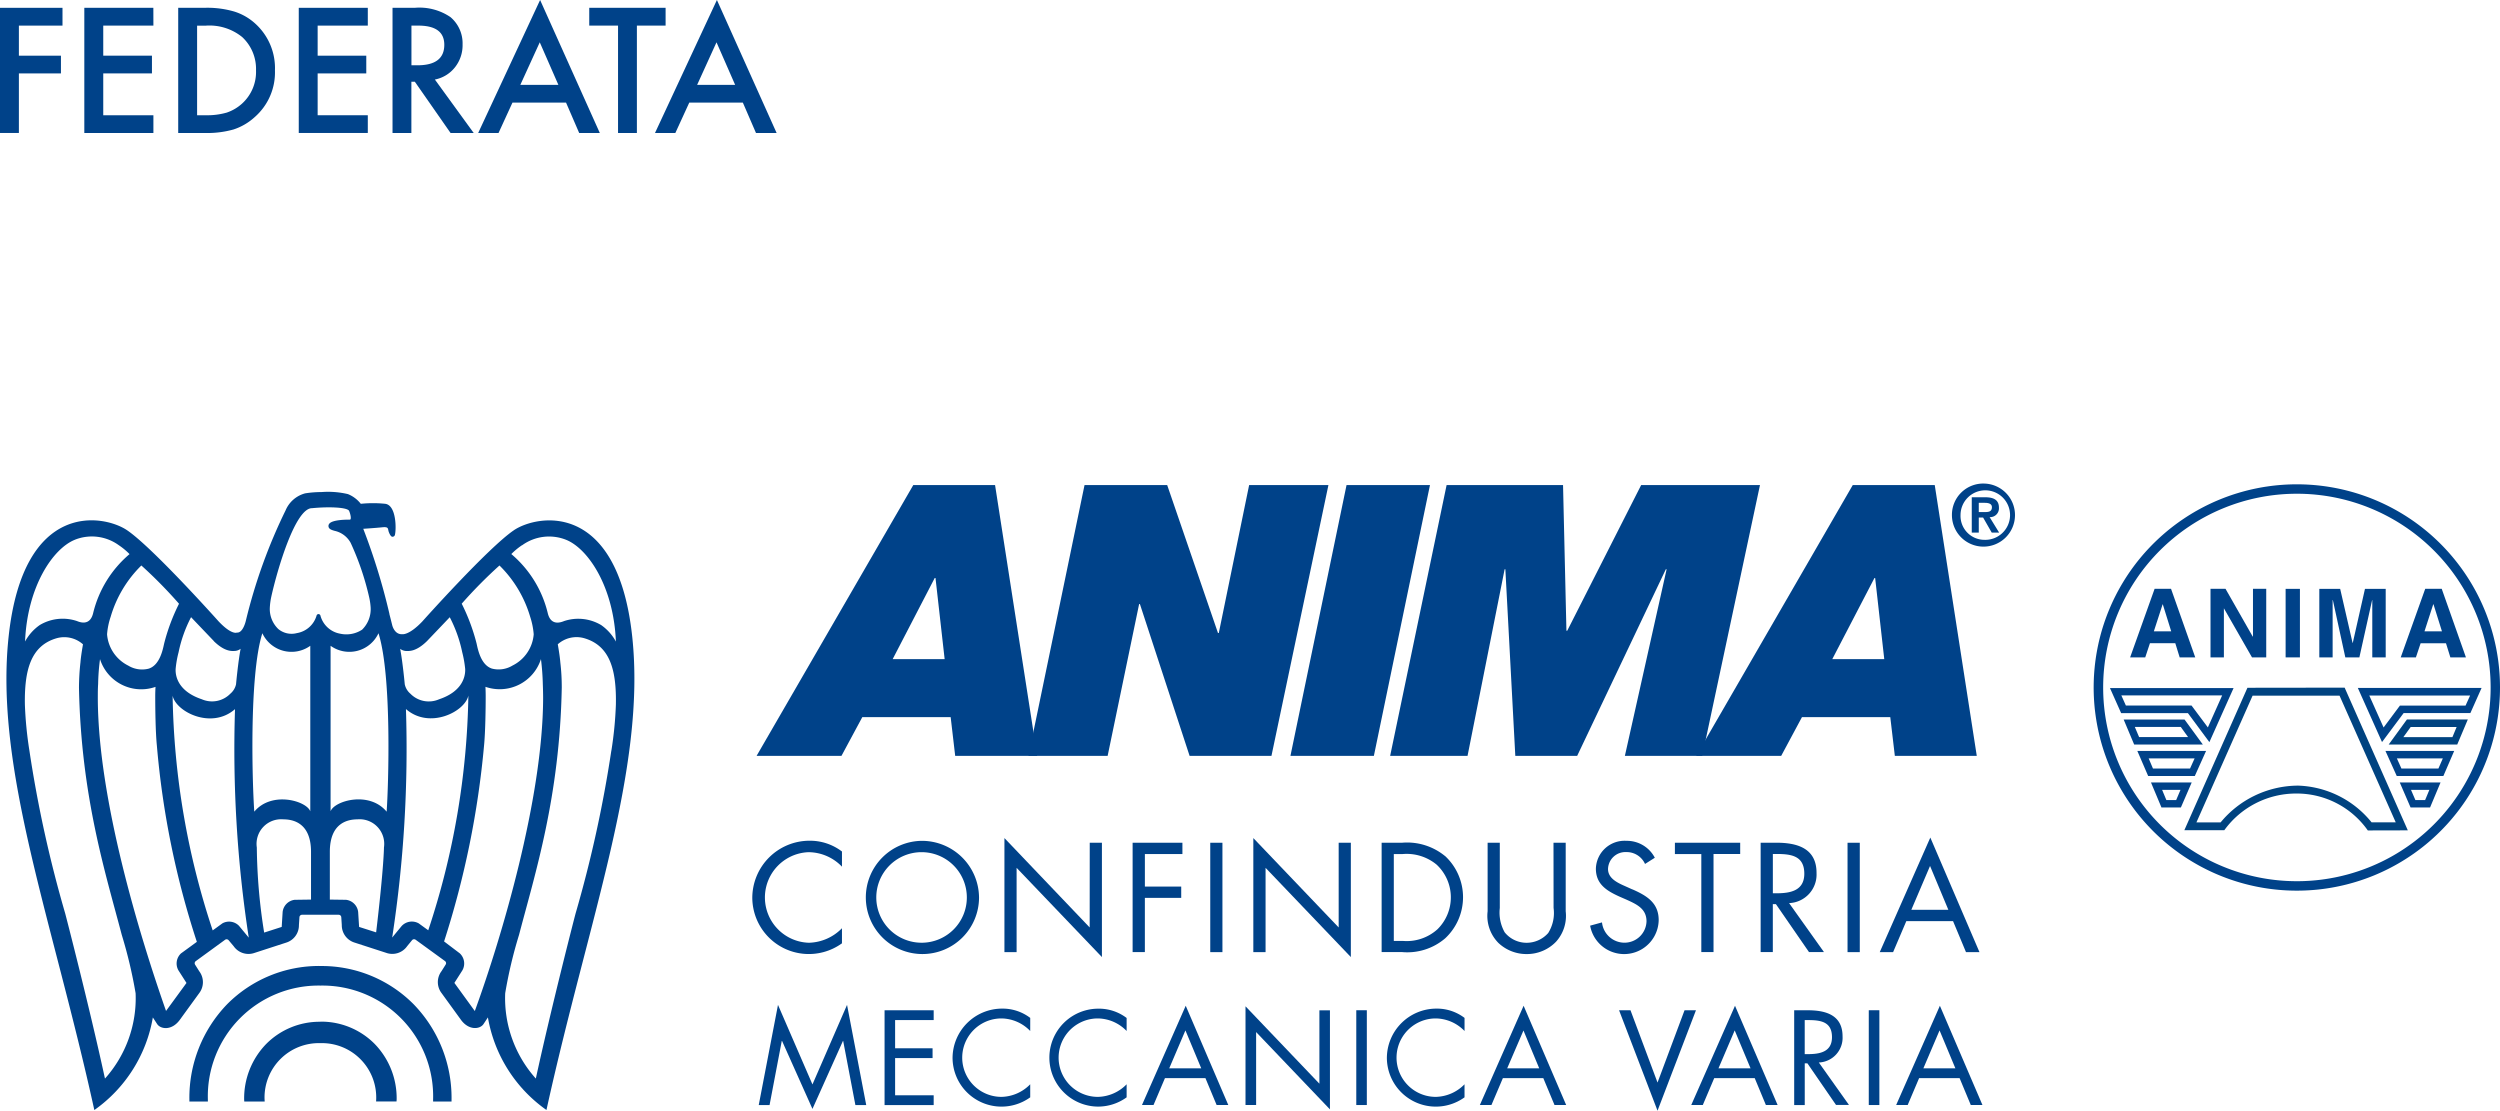 <svg xmlns="http://www.w3.org/2000/svg" width="153.174" height="68.052" viewBox="0 0 153.174 68.052">
  <g id="Livello_1-2" transform="translate(0)">
    <g id="Raggruppa_223" data-name="Raggruppa 223" transform="translate(0)">
      <path id="Tracciato_549" data-name="Tracciato 549" d="M23.688,29.811,25.8,34.685l2.119-4.874,1.175,6.136H28.43l-.748-3.928h-.014L25.8,36.185l-1.863-4.166H23.92l-.748,3.928h-.663Z" transform="translate(23.979 31.758)" fill="#004289"/>
      <path id="Tracciato_550" data-name="Tracciato 550" d="M26.242,29.971h3.009v.6H26.888V32.3h2.295v.6H26.888v2.28h2.363v.6H26.242Z" transform="translate(27.955 31.928)" fill="#004289"/>
      <g id="Raggruppa_218" data-name="Raggruppa 218" transform="translate(58.363 61.8)">
        <path id="Tracciato_551" data-name="Tracciato 551" d="M33.017,31.292a2.483,2.483,0,0,0-1.77-.77,2.4,2.4,0,0,0,.014,4.806,2.529,2.529,0,0,0,1.756-.772v.8a3,3,0,0,1-4.758-2.41,3.037,3.037,0,0,1,3.026-3.026,2.794,2.794,0,0,1,1.733.57Z" transform="translate(-28.259 -29.923)" fill="#004289"/>
        <path id="Tracciato_552" data-name="Tracciato 552" d="M35.877,31.292a2.484,2.484,0,0,0-1.772-.77,2.4,2.4,0,0,0,.017,4.806,2.529,2.529,0,0,0,1.755-.772v.8a2.987,2.987,0,0,1-1.733.568,3,3,0,1,1,0-6,2.794,2.794,0,0,1,1.733.57v.8Z" transform="translate(-25.212 -29.923)" fill="#004289"/>
      </g>
      <path id="Tracciato_553" data-name="Tracciato 553" d="M36.541,31.347,35.55,33.67h1.96Zm-1.254,2.924-.7,1.648h-.708l2.681-6.082,2.608,6.082h-.715l-.686-1.648Z" transform="translate(36.089 31.785)" fill="#004289"/>
      <path id="Tracciato_554" data-name="Tracciato 554" d="M36.95,29.853l4.527,4.742V30.1h.646v6.068L37.6,31.431V35.9H36.95Z" transform="translate(39.362 31.803)" fill="#004289"/>
      <rect id="Rettangolo_351" data-name="Rettangolo 351" width="0.646" height="5.808" transform="translate(83.099 61.897)" fill="#004289"/>
      <path id="Tracciato_555" data-name="Tracciato 555" d="M45.9,31.292a2.488,2.488,0,0,0-1.772-.77,2.4,2.4,0,0,0,.019,4.806,2.532,2.532,0,0,0,1.753-.772v.8a3,3,0,0,1-4.758-2.41,3.037,3.037,0,0,1,3.026-3.026,2.794,2.794,0,0,1,1.733.57v.8Z" transform="translate(43.831 31.877)" fill="#004289"/>
      <path id="Tracciato_556" data-name="Tracciato 556" d="M46.57,31.347l.967,2.323H45.575l1-2.323ZM43.9,35.919h.71l.7-1.646h2.478l.686,1.646h.715l-2.608-6.082L43.9,35.919Z" transform="translate(46.77 31.785)" fill="#004289"/>
      <path id="Tracciato_557" data-name="Tracciato 557" d="M52.043,29.971,50.388,34.4l-1.656-4.428h-.7l2.356,6.153,2.354-6.153Z" transform="translate(51.168 31.928)" fill="#004289"/>
      <path id="Tracciato_558" data-name="Tracciato 558" d="M52.836,31.347l-.993,2.323h1.964Zm-1.254,2.924-.7,1.648h-.708l2.681-6.082,2.611,6.082h-.719l-.684-1.648Z" transform="translate(53.448 31.785)" fill="#004289"/>
      <path id="Tracciato_559" data-name="Tracciato 559" d="M53.873,32.658h.2c.731,0,1.47-.138,1.47-1.039,0-.954-.7-1.047-1.479-1.047h-.192v2.086Zm0,3.119h-.646V29.971h.839c1.1,0,2.125.293,2.125,1.6a1.517,1.517,0,0,1-1.454,1.6l1.846,2.6H55.79l-1.753-2.549h-.163v2.549Z" transform="translate(56.702 31.928)" fill="#004289"/>
      <rect id="Rettangolo_352" data-name="Rettangolo 352" width="0.649" height="5.808" transform="translate(114.499 61.897)" fill="#004289"/>
      <path id="Tracciato_560" data-name="Tracciato 560" d="M58.913,31.347l-.991,2.323h1.96ZM57.66,34.271l-.7,1.648h-.706l2.679-6.082,2.608,6.082h-.715l-.686-1.648Z" transform="translate(59.923 31.785)" fill="#004289"/>
      <g id="Raggruppa_219" data-name="Raggruppa 219" transform="translate(0.392 30.141)">
        <path id="Tracciato_561" data-name="Tracciato 561" d="M37.254,30.445a76.382,76.382,0,0,1-2.187,9.965c-.017.05-1.477,5.7-2.439,10.126a7.383,7.383,0,0,1-1.877-5.229,27.722,27.722,0,0,1,.849-3.579c.983-3.751,2.493-8.462,2.617-15.141a13.113,13.113,0,0,0-.089-1.559c-.031-.413-.155-1.1-.155-1.1a1.724,1.724,0,0,1,1.6-.378c1.621.458,2,1.991,1.96,4.077a23.152,23.152,0,0,1-.275,2.815M28.885,46.393l-1.247-1.718.492-.772a.853.853,0,0,0-.161-1.039l-.962-.729a55.336,55.336,0,0,0,2.449-12.01c.081-.824.1-2.29.1-3,0-.225-.006-.4-.014-.591a2.653,2.653,0,0,0,3.4-1.7,15.179,15.179,0,0,1,.114,1.528c.012.3.019.6.019.9-.027,6.153-2.542,14.629-4.182,19.129m-3.449-5.368a.853.853,0,0,0-1.037.167s-.434.527-.58.706a76.074,76.074,0,0,0,.843-14c1.444,1.264,3.62.161,3.825-.826a47.918,47.918,0,0,1-2.458,14.381l-.593-.43ZM24.7,24.338c.171.006.6.039,1.254-.6,0,0,1.272-1.33,1.4-1.468a8.245,8.245,0,0,1,.764,2.144,6.69,6.69,0,0,1,.182,1.031c.021.6-.3,1.419-1.6,1.853a1.573,1.573,0,0,1-1.758-.343,1.043,1.043,0,0,1-.345-.578c0-.006-.122-1.328-.281-2.171a.654.654,0,0,0,.386.134M30.4,19.1a7.265,7.265,0,0,1,1.879,3.135,4.56,4.56,0,0,1,.219,1.082A2.341,2.341,0,0,1,31.2,25.23a1.635,1.635,0,0,1-1.258.188c-.682-.217-.863-1.173-.942-1.53a11.988,11.988,0,0,0-.913-2.447A28.619,28.619,0,0,1,30.4,19.1m1.386-1.237a2.812,2.812,0,0,1,2.7-.335c1.338.539,2.91,2.856,3.048,6.233a2.963,2.963,0,0,0-.9-1.008,2.741,2.741,0,0,0-2.284-.244c-.744.308-.927-.246-.985-.465A6.823,6.823,0,0,0,31.126,18.4a4.2,4.2,0,0,1,.657-.543m-8.3,16.322c-1.076-1.287-3.205-.655-3.43-.019V24.02a1.967,1.967,0,0,0,2.935-.77c.834,2.642.607,9.41.5,10.932m-.634,7.4L21.8,41.245s-.058-.913-.058-.917A.847.847,0,0,0,21,39.584l-.993-.014V36.645c0-1.774,1.088-1.987,1.691-1.991a1.508,1.508,0,0,1,1.625,1.725s0,1.161-.479,5.2M19.434,22.178a.126.126,0,0,0-.122-.1.122.122,0,0,0-.12.1,1.517,1.517,0,0,1-1.21,1.066,1.272,1.272,0,0,1-1.132-.25,1.7,1.7,0,0,1-.518-1.345A4.105,4.105,0,0,1,16.423,21c.363-1.632,1.462-5.411,2.489-5.411h.012c1.014-.1,2.164-.058,2.266.169.078.188.132.442.081.514,0,.006-.012.019-.054.019-.1,0-1.022-.01-1.237.242a.22.22,0,0,0-.054.184c.027.157.188.207.372.26a1.476,1.476,0,0,1,.985.737A16.762,16.762,0,0,1,22.406,21a4.024,4.024,0,0,1,.1.653,1.763,1.763,0,0,1-.52,1.378,1.757,1.757,0,0,1-1.347.248,1.526,1.526,0,0,1-1.206-1.1M18.852,39.57l-1,.014a.847.847,0,0,0-.737.744s-.043.684-.056.917l-1.076.347a34.7,34.7,0,0,1-.45-5.213,1.507,1.507,0,0,1,1.621-1.725c.605,0,1.7.217,1.7,1.991V39.57Zm-3.474-5.388c-.112-1.522-.339-8.29.494-10.932a1.969,1.969,0,0,0,2.937.77V34.163c-.227-.636-2.356-1.268-3.43.019m-.923,7.012a.845.845,0,0,0-1.033-.167l-.593.432a47.719,47.719,0,0,1-2.456-14.383c.2.987,2.377,2.09,3.823.826a75.869,75.869,0,0,0,.843,14l-.584-.706m-3.567,1.671a.849.849,0,0,0-.159,1.039l.494.772L9.971,46.393C8.315,41.68,5.818,33.417,5.791,27.265c0-.308,0-.607.019-.9a13.44,13.44,0,0,1,.116-1.528,2.647,2.647,0,0,0,3.4,1.7c-.01.192-.017.366-.017.591,0,.713.017,2.179.1,3A52.955,52.955,0,0,0,11.859,42.16ZM6.229,50.536C5.269,46.106,3.806,40.46,3.79,40.41A76.058,76.058,0,0,1,1.6,30.445a23.419,23.419,0,0,1-.277-2.815c-.035-2.086.341-3.618,1.96-4.077a1.724,1.724,0,0,1,1.6.378s-.124.684-.155,1.1a14.578,14.578,0,0,0-.091,1.559c.128,6.679,1.636,11.39,2.621,15.141a28.446,28.446,0,0,1,.849,3.579,7.382,7.382,0,0,1-1.879,5.229M4.38,17.525a2.811,2.811,0,0,1,2.7.335,4.085,4.085,0,0,1,.655.543A6.836,6.836,0,0,0,5.5,22.041c-.058.219-.24.772-.983.465a2.741,2.741,0,0,0-2.284.244,2.949,2.949,0,0,0-.9,1.008c.14-3.377,1.71-5.694,3.05-6.233M8.459,19.1a28.332,28.332,0,0,1,2.307,2.344,11.988,11.988,0,0,0-.913,2.447c-.078.357-.262,1.314-.944,1.53a1.628,1.628,0,0,1-1.256-.188,2.347,2.347,0,0,1-1.295-1.917,4.39,4.39,0,0,1,.223-1.082A7.247,7.247,0,0,1,8.459,19.1M12.9,23.737c.657.64,1.082.607,1.258.6a.642.642,0,0,0,.382-.134c-.159.843-.279,2.164-.279,2.171a1.037,1.037,0,0,1-.347.578,1.567,1.567,0,0,1-1.755.343c-1.3-.434-1.625-1.252-1.6-1.853a6.228,6.228,0,0,1,.182-1.031,8.17,8.17,0,0,1,.764-2.144c.128.138,1.4,1.468,1.4,1.468m18.387-6.8c-1.563,1.051-5.618,5.593-5.618,5.593-.814.855-1.214.781-1.214.781-.5.043-.632-.554-.632-.554q-.087-.353-.173-.682v-.021a38.937,38.937,0,0,0-1.6-5.2s.75-.048,1.154-.091.347.074.4.256c0,0,.105.322.229.322a.151.151,0,0,0,.159-.126c.085-.349.087-1.8-.593-1.892a7.293,7.293,0,0,0-1.5,0,1.9,1.9,0,0,0-.791-.595,5.308,5.308,0,0,0-1.625-.124,6.393,6.393,0,0,0-.991.078,1.8,1.8,0,0,0-1.2,1.041,32.882,32.882,0,0,0-2.435,6.76s-.169.768-.549.729c0,0-.312.169-1.121-.686,0,0-4.056-4.542-5.622-5.593-1.429-.954-6.34-1.859-7.243,6.522C-.547,31.54,3.011,40.784,5.578,52.465a8.749,8.749,0,0,0,3.585-5.673l.268.411c.221.32.9.4,1.382-.262L12,45.307a1.107,1.107,0,0,0,.006-1.345l-.256-.407a.161.161,0,0,1,.041-.213l1.8-1.311a.163.163,0,0,1,.215.029l.308.366a1.106,1.106,0,0,0,1.278.411l1.921-.624a1.109,1.109,0,0,0,.8-1.084l.031-.477A.161.161,0,0,1,18.3,40.5h2.251a.16.16,0,0,1,.157.149l.031.477a1.112,1.112,0,0,0,.8,1.084l1.923.624a1.112,1.112,0,0,0,1.283-.411l.3-.366a.163.163,0,0,1,.215-.029l1.805,1.311a.16.16,0,0,1,.039.213l-.256.407a1.108,1.108,0,0,0,.008,1.345l1.185,1.634c.483.663,1.163.582,1.38.262l.271-.411a8.748,8.748,0,0,0,3.587,5.673C35.845,40.784,39.4,31.54,38.534,23.458c-.9-8.381-5.816-7.476-7.245-6.522" transform="translate(-0.19 -14.594)" fill="#004289"/>
        <path id="Tracciato_562" data-name="Tracciato 562" d="M13.645,28.657A7.935,7.935,0,0,0,7.932,31a8.244,8.244,0,0,0-2.313,5.837c0,.041,0,.085,0,.126H6.751c0-.041,0-.085,0-.126a6.786,6.786,0,0,1,6.9-6.979,6.784,6.784,0,0,1,6.9,6.979c0,.041,0,.085,0,.126h1.13c0-.041,0-.085,0-.126A8.229,8.229,0,0,0,19.355,31a7.93,7.93,0,0,0-5.711-2.34" transform="translate(5.593 0.387)" fill="#004289"/>
        <path id="Tracciato_563" data-name="Tracciato 563" d="M11.915,30.312a4.608,4.608,0,0,0-3.323,1.363,4.779,4.779,0,0,0-1.349,3.4c0,.041.006.083.008.126H8.5c0-.066-.008-.128-.008-.194a3.329,3.329,0,0,1,3.42-3.385A3.329,3.329,0,0,1,15.335,35c0,.066-.006.128-.008.194h1.252c0-.043.008-.085.008-.126a4.779,4.779,0,0,0-1.349-3.4,4.608,4.608,0,0,0-3.323-1.363" transform="translate(7.324 2.15)" fill="#004289"/>
        <path id="Tracciato_564" data-name="Tracciato 564" d="M22.318,28.44a3.464,3.464,0,0,0,5.494,2.784V30.3a2.926,2.926,0,0,1-2.026.89,2.776,2.776,0,0,1-.019-5.549,2.864,2.864,0,0,1,2.045.888V25.6a3.227,3.227,0,0,0-2-.661,3.508,3.508,0,0,0-3.494,3.5" transform="translate(23.383 -3.569)" fill="#004289"/>
        <path id="Tracciato_565" data-name="Tracciato 565" d="M29.157,31.187A2.774,2.774,0,1,1,31.9,28.412a2.772,2.772,0,0,1-2.747,2.776m0-6.243a3.468,3.468,0,1,0,3.494,3.478,3.5,3.5,0,0,0-3.494-3.478" transform="translate(26.946 -3.568)" fill="#004289"/>
      </g>
      <path id="Tracciato_566" data-name="Tracciato 566" d="M35.023,30.339,29.8,24.862v6.987h.746V26.686l5.227,5.467V25.147h-.746Z" transform="translate(31.741 26.486)" fill="#004289"/>
      <path id="Tracciato_567" data-name="Tracciato 567" d="M33.6,31.7h.75V28.378h2.228v-.692H34.351V25.693h2.3V25H33.6Z" transform="translate(35.795 26.634)" fill="#004289"/>
      <rect id="Rettangolo_353" data-name="Rettangolo 353" width="0.746" height="6.702" transform="translate(74.152 51.635)" fill="#004289"/>
      <path id="Tracciato_568" data-name="Tracciato 568" d="M42.411,30.339l-5.229-5.477v6.987h.75V26.686l5.225,5.467V25.147h-.746Z" transform="translate(39.609 26.486)" fill="#004289"/>
      <g id="Raggruppa_220" data-name="Raggruppa 220" transform="translate(84.652 51.517)">
        <path id="Tracciato_569" data-name="Tracciato 569" d="M44.394,30.316a2.809,2.809,0,0,1-2.117.7h-.543V25.694h.543a2.885,2.885,0,0,1,2.08.649,2.741,2.741,0,0,1,.037,3.974m.471-4.506A3.66,3.66,0,0,0,42.25,25H40.988v6.7h1.243a3.572,3.572,0,0,0,2.652-.843,3.446,3.446,0,0,0-.019-5.052" transform="translate(-40.988 -24.884)" fill="#004289"/>
        <path id="Tracciato_570" data-name="Tracciato 570" d="M48.171,28.993a2.307,2.307,0,0,1-.328,1.537,1.769,1.769,0,0,1-1.316.6,1.724,1.724,0,0,1-1.351-.64,2.462,2.462,0,0,1-.3-1.493V25h-.746v4.2a2.357,2.357,0,0,0,.659,1.937,2.5,2.5,0,0,0,1.733.684,2.474,2.474,0,0,0,1.805-.762,2.363,2.363,0,0,0,.587-1.859V25h-.748Z" transform="translate(-37.636 -24.883)" fill="#004289"/>
        <path id="Tracciato_571" data-name="Tracciato 571" d="M49.762,27.922l-.444-.2c-.454-.2-1.049-.471-1.049-1.049a1.065,1.065,0,0,1,1.113-1.039,1.233,1.233,0,0,1,1.154.727l.6-.38A1.928,1.928,0,0,0,49.4,24.944a1.759,1.759,0,0,0-1.875,1.706c0,.96.673,1.361,1.456,1.716l.409.178c.624.285,1.237.551,1.237,1.334a1.348,1.348,0,0,1-1.378,1.307A1.387,1.387,0,0,1,47.9,29.942l-.727.2a2.117,2.117,0,0,0,4.2-.339c0-1.066-.739-1.5-1.611-1.886" transform="translate(-34.398 -24.944)" fill="#004289"/>
      </g>
      <path id="Tracciato_572" data-name="Tracciato 572" d="M49.688,25.694h1.619V31.7h.748v-6.01h1.634V25h-4Z" transform="translate(52.932 26.633)" fill="#004289"/>
      <path id="Tracciato_573" data-name="Tracciato 573" d="M52.979,28.1v-2.41H53.2c.9,0,1.706.107,1.706,1.208,0,1.041-.851,1.2-1.7,1.2h-.231Zm2.677-1.254C55.655,25.339,54.474,25,53.2,25h-.969v6.7h.746V28.761h.188L55.193,31.7h.917L53.974,28.7a1.751,1.751,0,0,0,1.681-1.848" transform="translate(55.643 26.633)" fill="#004289"/>
      <rect id="Rettangolo_354" data-name="Rettangolo 354" width="0.75" height="6.702" transform="translate(113.198 51.635)" fill="#004289"/>
      <path id="Tracciato_574" data-name="Tracciato 574" d="M57.7,29.275l1.146-2.685,1.121,2.685Zm1.165-4.43-3.1,7.024h.818l.81-1.9h2.862l.793,1.9h.826l-3.013-7.024Z" transform="translate(59.407 26.467)" fill="#004289"/>
      <g id="Raggruppa_221" data-name="Raggruppa 221" transform="translate(128.281 29.674)">
        <path id="Tracciato_575" data-name="Tracciato 575" d="M74.558,38.685A11.87,11.87,0,1,1,86.432,26.811,11.869,11.869,0,0,1,74.558,38.685m0-24.317A12.448,12.448,0,1,0,87.006,26.811,12.445,12.445,0,0,0,74.558,14.368" transform="translate(-62.113 -14.368)" fill="#004289"/>
        <path id="Tracciato_576" data-name="Tracciato 576" d="M71.672,26.4a6.18,6.18,0,0,0-4.649,2.251H65.54l3.441-7.763,5.328,0,3.443,7.761H76.272a6.031,6.031,0,0,0-4.6-2.253m2.951-6-5.958.008L64.8,29.13h2.449a5.429,5.429,0,0,1,4.414-2.247,5.327,5.327,0,0,1,4.378,2.262l2.451-.006L74.623,20.4Z" transform="translate(-59.247 -7.938)" fill="#004380"/>
      </g>
      <path id="Tracciato_577" data-name="Tracciato 577" d="M64.645,20.074h1.066l-.518-1.661h-.008l-.539,1.661Zm-.525,1.594h-.927l1.5-4.2H65.7l1.483,4.2h-.954L65.96,20.8H64.407l-.287.865Z" transform="translate(67.319 18.609)" fill="#004289"/>
      <path id="Tracciato_578" data-name="Tracciato 578" d="M68.182,17.468h.812v4.2h-.872l-1.718-3H66.4v3h-.82v-4.2H66.5l1.665,2.924h.017Z" transform="translate(69.857 18.609)" fill="#004289"/>
      <rect id="Rettangolo_355" data-name="Rettangolo 355" width="0.876" height="4.199" transform="translate(140.039 36.079)" fill="#004289"/>
      <path id="Tracciato_579" data-name="Tracciato 579" d="M72.874,21.669h-.822V18.156h-.01l-.781,3.513H70.4l-.764-3.513h-.014v3.513h-.816v-4.2h1.278l.76,3.313h.012l.748-3.313h1.27Z" transform="translate(73.297 18.609)" fill="#004289"/>
      <path id="Tracciato_580" data-name="Tracciato 580" d="M72.675,20.074h1.072l-.52-1.661h-.014l-.537,1.661Zm-.525,1.594h-.929l1.5-4.2h1.012l1.483,4.2h-.954l-.268-.865H72.44l-.289.865Z" transform="translate(75.871 18.609)" fill="#004289"/>
      <path id="Tracciato_581" data-name="Tracciato 581" d="M64.494,23.667h1.126l-.266.624h-.6Zm-.682-.454.642,1.532h1.19l.663-1.532H63.812Z" transform="translate(67.978 24.729)" fill="#004289"/>
      <path id="Tracciato_582" data-name="Tracciato 582" d="M64.1,22.734h2.815l-.281.622H64.364Zm-.694-.456.663,1.535h2.858l.69-1.535H63.408Z" transform="translate(67.548 23.733)" fill="#004289"/>
      <path id="Tracciato_583" data-name="Tracciato 583" d="M63.686,21.8H66.5l.446.62-3,0-.264-.624ZM63,21.345l.644,1.532h4.207l-1.121-1.532Z" transform="translate(67.115 22.739)" fill="#004289"/>
      <path id="Tracciato_584" data-name="Tracciato 584" d="M68.592,22.826l-1-1.34-4.023,0-.279-.624h6.179Zm-6-2.416.686,1.539,4.091,0,1.316,1.778,1.483-3.313H62.6Z" transform="translate(66.683 21.743)" fill="#004289"/>
      <path id="Tracciato_585" data-name="Tracciato 585" d="M71.882,23.667h1.124l-.26.624H72.15Zm-.69-.454.663,1.532h1.194l.642-1.532Z" transform="translate(75.84 24.729)" fill="#004289"/>
      <path id="Tracciato_586" data-name="Tracciato 586" d="M71.469,22.734h2.815l-.271.622H71.748Zm-.7-.456.692,1.535h2.856l.663-1.535Z" transform="translate(75.387 23.733)" fill="#004289"/>
      <path id="Tracciato_587" data-name="Tracciato 587" d="M71.764,22.424l.448-.62h2.815l-.258.622h-3Zm.217-1.08-1.117,1.535h4.2l.648-1.535Z" transform="translate(75.49 22.738)" fill="#004380"/>
      <path id="Tracciato_588" data-name="Tracciato 588" d="M76.55,21.49l-4.023,0-1,1.34-.876-1.958h6.177l-.281.622Zm-6.6-1.08,1.481,3.313,1.326-1.778,4.089,0,.686-1.539H69.947Z" transform="translate(74.514 21.743)" fill="#004289"/>
      <path id="Tracciato_589" data-name="Tracciato 589" d="M30.785,25.055h3.185l-.56-4.971h-.048ZM32.04,14.39h5.019l2.58,16.591H34.616l-.277-2.371H28.924l-1.276,2.371h-5.2l9.6-16.591Z" transform="translate(23.908 15.33)" fill="#004289"/>
      <path id="Tracciato_590" data-name="Tracciato 590" d="M33.947,14.39h5.064l3.112,9.063h.05l1.859-9.063h4.858L45.4,30.981H40.384l-3.044-9.3h-.048l-1.929,9.3H30.51Z" transform="translate(32.502 15.33)" fill="#004289"/>
      <path id="Tracciato_591" data-name="Tracciato 591" d="M41.72,14.39h5.112L43.395,30.981H38.283Z" transform="translate(40.782 15.33)" fill="#004289"/>
      <path id="Tracciato_592" data-name="Tracciato 592" d="M44.7,14.39h7.134l.207,8.924h.05l4.529-8.924H63.9L60.363,30.981h-4.74L58.18,19.549h-.048L52.7,30.981H48.909L48.3,19.549h-.045L45.983,30.981H41.241Z" transform="translate(43.933 15.33)" fill="#004289"/>
      <path id="Tracciato_593" data-name="Tracciato 593" d="M58.658,25.055h3.185l-.558-4.971h-.043ZM59.913,14.39h5.023l2.575,16.591H62.491l-.279-2.371H56.8l-1.272,2.371H50.32L59.913,14.39Z" transform="translate(53.605 15.33)" fill="#004289"/>
      <path id="Tracciato_594" data-name="Tracciato 594" d="M59.551,16.091h.382c.24,0,.423-.037.423-.3,0-.231-.248-.266-.444-.266h-.361v.568Zm-.43-.907h.818c.541,0,.847.171.847.64a.541.541,0,0,1-.57.578l.582.946h-.454l-.527-.921h-.266v.921h-.43Zm.77,2.608a1.517,1.517,0,1,0-1.458-1.522,1.465,1.465,0,0,0,1.458,1.522m0-3.447a1.932,1.932,0,1,1-1.985,1.925,1.916,1.916,0,0,1,1.985-1.925" transform="translate(61.688 15.283)" fill="#004289"/>
      <g id="Raggruppa_222" data-name="Raggruppa 222">
        <path id="Tracciato_595" data-name="Tracciato 595" d="M3.829,1.322H1.157V3.165H3.734V4.251H1.157V7.9H0V.232H3.829Z" transform="translate(0 0.247)" fill="#004289"/>
        <path id="Tracciato_596" data-name="Tracciato 596" d="M6.733,1.322H3.66V3.165H6.644V4.251H3.66V6.814H6.733V7.9H2.5V.232h4.23Z" transform="translate(2.666 0.247)" fill="#004289"/>
        <path id="Tracciato_597" data-name="Tracciato 597" d="M5.288,7.9V.232H6.895A5.83,5.83,0,0,1,8.723.461a3.413,3.413,0,0,1,1.307.758,3.671,3.671,0,0,1,1.185,2.846,3.636,3.636,0,0,1-1.237,2.86,3.552,3.552,0,0,1-1.3.76,5.909,5.909,0,0,1-1.8.215H5.286ZM6.445,6.814h.523a4.337,4.337,0,0,0,1.295-.163A2.66,2.66,0,0,0,9.2,6.1a2.617,2.617,0,0,0,.855-2.03,2.665,2.665,0,0,0-.845-2.045,3.184,3.184,0,0,0-2.239-.7H6.445Z" transform="translate(5.631 0.247)" fill="#004289"/>
        <path id="Tracciato_598" data-name="Tracciato 598" d="M13.093,1.322H10.02V3.165H13V4.251H10.02V6.814h3.073V7.9H8.863V.232h4.23Z" transform="translate(9.442 0.247)" fill="#004289"/>
        <path id="Tracciato_599" data-name="Tracciato 599" d="M14.245,4.633,16.618,7.9H15.2L13.012,4.761H12.8V7.9H11.645V.232H13A3.384,3.384,0,0,1,15.193.8a2.1,2.1,0,0,1,.744,1.677,2.177,2.177,0,0,1-.467,1.4,2.068,2.068,0,0,1-1.233.75Zm-1.44-.88h.368q1.645,0,1.644-1.256,0-1.177-1.6-1.175h-.413V3.755Z" transform="translate(12.405 0.247)" fill="#004289"/>
        <path id="Tracciato_600" data-name="Tracciato 600" d="M19.57,6.287H16.286l-.853,1.861H14.186L17.98,0l3.658,8.148H20.374l-.805-1.861ZM19.1,5.2,17.959,2.592,16.768,5.2Z" transform="translate(15.112)" fill="#004289"/>
        <path id="Tracciato_601" data-name="Tracciato 601" d="M20.4,1.322V7.9H19.245V1.322H17.481V.232h4.678v1.09H20.4Z" transform="translate(18.622 0.247)" fill="#004289"/>
        <path id="Tracciato_602" data-name="Tracciato 602" d="M24.815,6.287H21.531l-.853,1.861H19.431L23.225,0l3.658,8.148H25.619l-.805-1.861ZM24.342,5.2,23.2,2.592,22.013,5.2Z" transform="translate(20.7)" fill="#004289"/>
      </g>
    </g>
  </g>
</svg>
